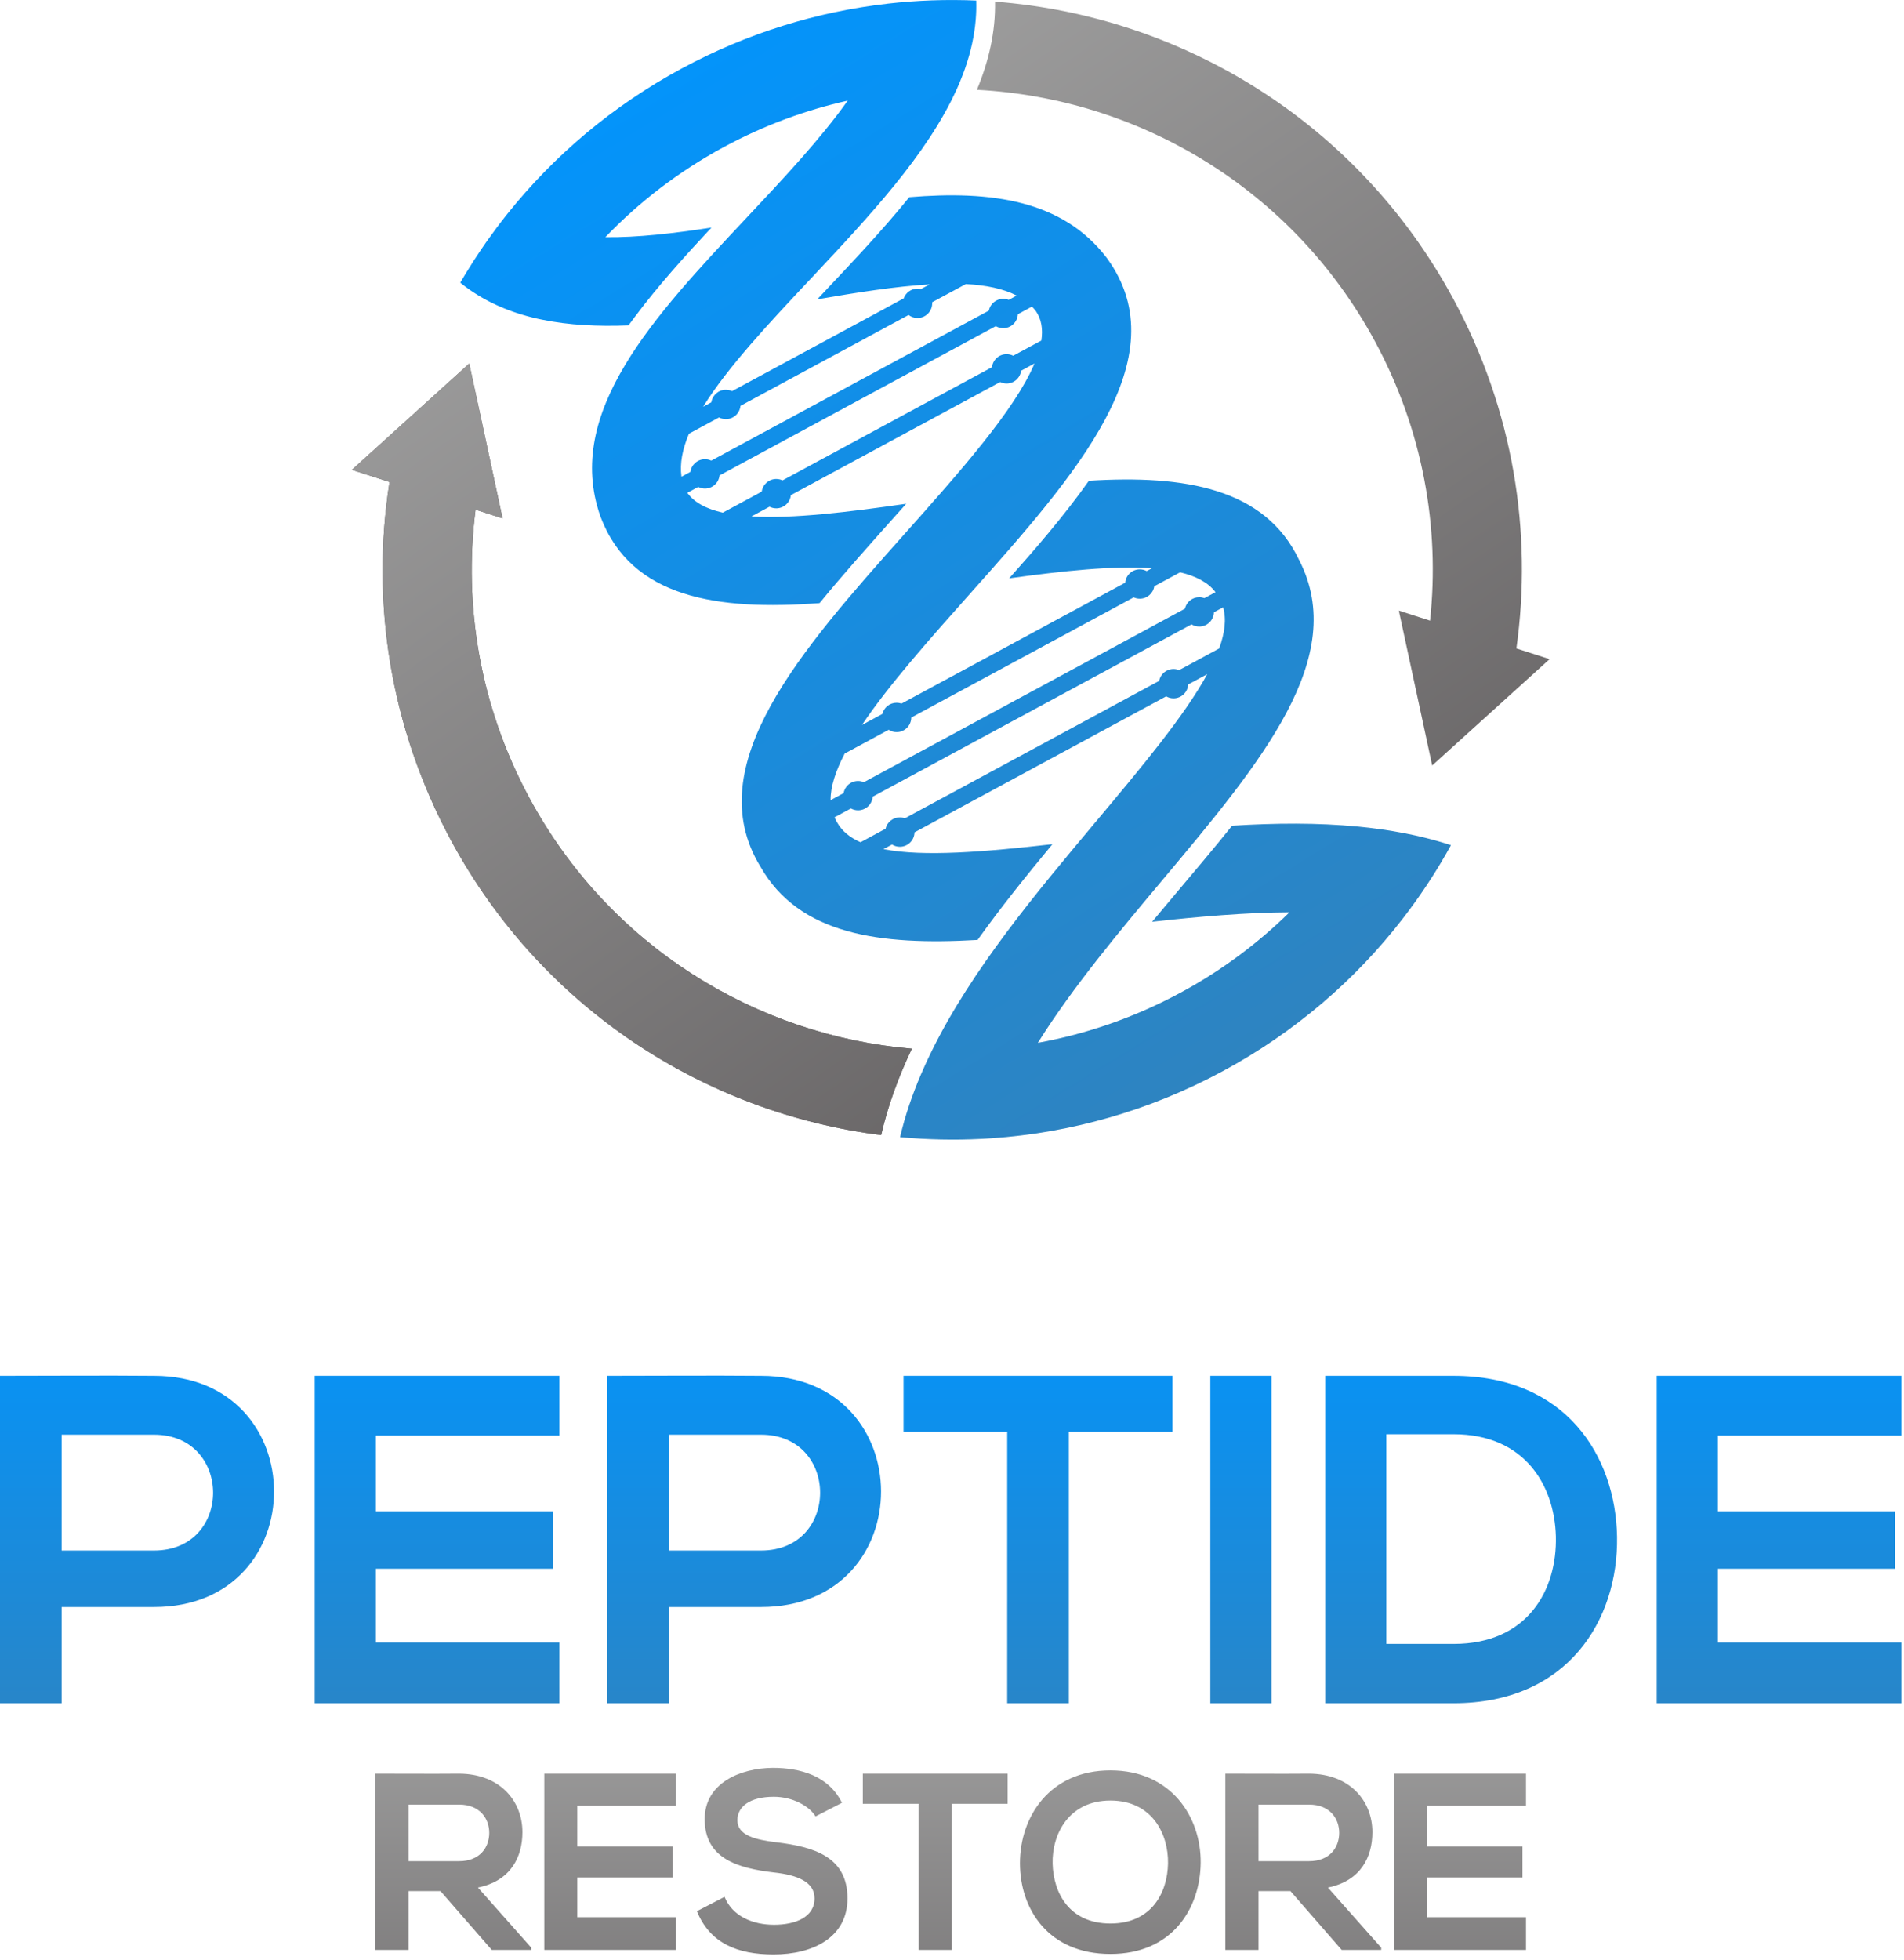 <svg width="205" height="211" viewBox="0 0 205 211" fill="none" xmlns="http://www.w3.org/2000/svg">
<g clip-path="url(#clip0_2309_75)">
<path fill-rule="evenodd" clip-rule="evenodd" d="M204.72 176.812H184.961V168.869H204.016V162.684H184.961V154.54H204.72V148.104H178.375C178.375 159.852 178.375 171.634 178.375 183.348H204.72V176.812ZM149.265 154.389H156.505C164.147 154.389 167.365 159.877 167.516 165.373C167.667 171.123 164.5 176.963 156.505 176.963H149.265V154.389ZM156.505 148.104C152.183 148.104 147.004 148.104 142.681 148.104V183.348C147.004 183.348 152.183 183.348 156.505 183.348C168.823 183.348 174.253 174.348 174.103 165.425C173.952 156.703 168.572 148.104 156.505 148.104ZM136.899 183.348V148.104H130.313V183.348H136.899ZM108.443 183.348V154.139H97.282V148.104C107.437 148.104 116.034 148.104 126.24 148.104V154.139H115.08V183.348H108.443ZM81.948 148.104C76.418 148.055 70.888 148.104 65.358 148.104V183.348H71.994V172.991H81.948C99.192 172.991 99.142 148.104 81.948 148.104ZM71.994 154.439H81.948C90.394 154.439 90.444 166.908 81.948 166.908H71.994V154.439ZM60.229 176.812H40.471V168.869H59.526V162.684H40.471V154.54H60.229V148.104H33.886C33.886 159.852 33.886 171.634 33.886 183.348H60.229V176.812ZM16.591 148.104C11.061 148.055 5.53 148.104 0 148.104V183.348H6.636V172.991H16.591C33.835 172.991 33.785 148.104 16.591 148.104ZM6.636 154.439H16.591C25.036 154.439 25.087 166.908 16.591 166.908H6.636V154.439Z" fill="url(#paint0_linear_2309_75)"/>
<path fill-rule="evenodd" clip-rule="evenodd" d="M164.301 206.38H153.663V202.104H163.923V198.775H153.663V194.391H164.301V190.927H150.117C150.117 197.251 150.117 203.594 150.117 209.9H164.301V206.38ZM140.943 194.256C143.189 194.256 144.191 195.775 144.191 197.3C144.191 198.824 143.216 200.346 140.943 200.346H135.501V194.256H140.943ZM148.709 209.656L142.973 203.187C146.572 202.456 147.763 199.83 147.763 197.218C147.763 193.929 145.408 190.953 140.943 190.927C137.937 190.953 134.933 190.927 131.929 190.927V209.9H135.501V203.567H138.939L144.461 209.9H148.709V209.656ZM119.559 193.822C124.025 193.822 125.811 197.394 125.758 200.589C125.703 203.701 124.025 207.057 119.559 207.057C115.093 207.057 113.416 203.728 113.333 200.616C113.253 197.423 115.093 193.822 119.559 193.822ZM119.559 190.575C113.009 190.575 109.815 195.581 109.815 200.561C109.815 205.541 112.9 210.334 119.559 210.334C126.218 210.334 129.221 205.434 129.276 200.535C129.33 195.581 126.082 190.575 119.559 190.575ZM98.907 209.9H102.481V194.173H108.489V190.927C102.994 190.927 98.365 190.927 92.898 190.927V194.173H98.907V209.9ZM90.651 194.065C89.217 191.143 86.158 190.304 83.208 190.304C79.716 190.329 75.872 191.928 75.872 195.824C75.872 200.075 79.445 201.103 83.317 201.563C85.833 201.834 87.701 202.564 87.701 204.351C87.701 206.408 85.59 207.193 83.343 207.193C81.043 207.193 78.85 206.272 78.011 204.189L75.034 205.731C76.441 209.196 79.418 210.387 83.289 210.387C87.511 210.387 91.247 208.573 91.247 204.351C91.247 199.83 87.566 198.803 83.614 198.316C81.34 198.044 79.392 197.585 79.392 195.934C79.392 194.527 80.664 193.416 83.317 193.416C85.374 193.416 87.16 194.444 87.809 195.528L90.651 194.065ZM72.786 206.38H62.149V202.104H72.408V198.775H62.149V194.391H72.786V190.927H58.604C58.604 197.251 58.604 203.594 58.604 209.9H72.786V206.38ZM49.429 194.256C51.675 194.256 52.676 195.775 52.676 197.3C52.676 198.824 51.702 200.346 49.429 200.346H43.987V194.256H49.429ZM57.196 209.656L51.458 203.187C55.058 202.456 56.249 199.83 56.249 197.218C56.249 193.929 53.894 190.953 49.429 190.927C46.423 190.953 43.419 190.927 40.415 190.927V209.9H43.987V203.567H47.425L52.947 209.9H57.196V209.656Z" fill="url(#paint1_linear_2309_75)"/>
<path fill-rule="evenodd" clip-rule="evenodd" d="M161.784 75.535L166.843 70.953L163.267 69.803C165.021 57.301 162.944 44.148 156.483 32.189C146.184 13.125 127.245 1.713 107.133 0.18C107.193 3.444 106.449 6.615 105.18 9.669C122.599 10.58 139.144 20.28 148.04 36.749C153.204 46.308 155.048 56.768 153.971 66.811L150.609 65.729L152.405 74.064L154.201 82.401L160.523 76.677L161.784 75.535Z" fill="url(#paint2_linear_2309_75)"/>
<path fill-rule="evenodd" clip-rule="evenodd" d="M44.202 44.856L37.881 50.58L41.937 51.884C39.929 64.681 41.94 78.214 48.572 90.489C58.35 108.588 75.914 119.788 94.874 122.189C95.599 119.016 96.744 115.912 98.181 112.888C81.39 111.457 65.624 101.864 57.014 85.928C51.679 76.053 49.888 65.212 51.202 54.867L54.114 55.804L52.484 48.237L52.319 47.469V47.468L50.523 39.132L44.202 44.856Z" fill="#656263"/>
<path fill-rule="evenodd" clip-rule="evenodd" d="M44.202 44.856L37.881 50.58L41.937 51.884C39.929 64.681 41.94 78.214 48.572 90.489C58.35 108.588 75.914 119.788 94.874 122.189C95.599 119.016 96.744 115.912 98.181 112.888C81.39 111.457 65.624 101.864 57.014 85.928C51.679 76.053 49.888 65.212 51.202 54.867L54.114 55.804L52.484 48.237L52.319 47.469V47.468L50.523 39.132L44.202 44.856Z" fill="url(#paint3_linear_2309_75)"/>
<path fill-rule="evenodd" clip-rule="evenodd" d="M109.591 33.823L111.106 33.005C111.25 33.151 111.387 33.304 111.515 33.465C112.132 34.348 112.305 35.425 112.121 36.656L109.089 38.293C108.874 38.185 108.632 38.124 108.375 38.124C107.561 38.124 106.893 38.737 106.805 39.527L84.252 51.712C84.047 51.615 83.819 51.56 83.577 51.56C82.778 51.56 82.119 52.153 82.013 52.921L77.822 55.185C76.07 54.789 74.749 54.107 74.006 53.049L75.177 52.416C75.393 52.528 75.639 52.591 75.899 52.591C76.716 52.591 77.386 51.972 77.47 51.177L107.213 35.109C107.447 35.247 107.721 35.327 108.013 35.327C108.861 35.327 109.551 34.66 109.591 33.823ZM100.362 32.537L103.989 30.577C106.148 30.693 108.013 31.069 109.465 31.817L108.606 32.281C108.423 32.208 108.223 32.167 108.013 32.167C107.246 32.167 106.607 32.713 106.464 33.439L76.58 49.585C76.374 49.487 76.143 49.432 75.899 49.432C75.098 49.432 74.437 50.027 74.333 50.799L73.371 51.317C73.169 49.896 73.479 48.344 74.179 46.684L77.414 44.936C77.634 45.052 77.885 45.119 78.151 45.119C78.974 45.119 79.649 44.491 79.724 43.688L97.828 33.907C98.093 34.111 98.426 34.232 98.786 34.232C99.66 34.232 100.367 33.524 100.367 32.651C100.367 32.613 100.365 32.575 100.362 32.537ZM93.962 85.76L128.291 67.213C128.531 67.361 128.815 67.448 129.12 67.448C129.978 67.448 130.676 66.764 130.699 65.912L131.689 65.377C132.059 66.637 131.877 68.125 131.267 69.804L126.953 72.135C126.767 72.059 126.565 72.016 126.352 72.016C125.582 72.016 124.94 72.567 124.801 73.296L97.427 88.086C97.258 88.024 97.075 87.99 96.884 87.99C96.134 87.99 95.507 88.511 95.345 89.211L92.652 90.666C91.503 90.156 90.641 89.455 90.122 88.517L90.025 88.337C89.956 88.223 89.895 88.106 89.838 87.988L91.615 87.028C91.843 87.154 92.106 87.228 92.386 87.228C93.221 87.228 93.904 86.58 93.962 85.76ZM98.117 77.242L122.061 64.307C122.262 64.399 122.484 64.449 122.719 64.449C123.51 64.449 124.167 63.867 124.281 63.107L127.059 61.607C128.776 62.019 130.09 62.703 130.871 63.745L129.677 64.389C129.504 64.325 129.317 64.288 129.12 64.288C128.366 64.288 127.734 64.817 127.578 65.524L93.014 84.198C92.821 84.115 92.609 84.068 92.386 84.068C91.605 84.068 90.957 84.635 90.829 85.378L89.431 86.135C89.414 84.68 89.974 82.986 90.948 81.116L95.684 78.558C95.93 78.716 96.223 78.808 96.538 78.808C97.406 78.808 98.11 78.109 98.117 77.242ZM95.554 0.396V0.399C87.999 1.259 80.478 3.548 73.378 7.384C65.913 11.417 59.622 16.776 54.639 23.009L54.544 23.127C53.825 24.032 53.133 24.956 52.468 25.895L52.382 26.017L52.31 26.117L52.295 26.141L52.21 26.264L51.869 26.759L51.785 26.883C51.532 27.255 51.285 27.631 51.041 28.008L50.96 28.133C50.69 28.553 50.425 28.976 50.166 29.401L50.089 29.529C49.908 29.827 49.73 30.127 49.554 30.427L49.555 30.428H49.555L49.674 30.523L49.781 30.608L49.794 30.617L49.915 30.712L50.009 30.784L50.036 30.804L50.158 30.896L50.164 30.899L50.281 30.985L50.404 31.075L50.528 31.161L50.653 31.249L50.708 31.287L50.778 31.335L50.903 31.419L51.157 31.584L51.184 31.601L51.285 31.664L51.413 31.744L51.425 31.753L51.541 31.823L51.668 31.899L51.671 31.901L51.801 31.977L51.913 32.044L51.931 32.053L52.062 32.128L52.161 32.183L52.193 32.201L52.325 32.273L52.411 32.32L52.459 32.344L52.592 32.415L52.663 32.451L52.726 32.484L52.86 32.551L52.916 32.579L52.996 32.619L53.132 32.684L53.171 32.703L53.268 32.749L53.403 32.813L53.429 32.825L53.541 32.876L53.679 32.939L53.688 32.943L53.817 32.999L53.95 33.056L53.955 33.059L54.095 33.117L54.212 33.165L54.236 33.175L54.375 33.232L54.477 33.272L54.516 33.287L54.658 33.343L54.744 33.375L54.8 33.396L54.942 33.449L55.013 33.475L55.085 33.5L55.229 33.552L55.284 33.571L55.295 33.575L55.516 33.651L55.556 33.664L55.663 33.699L55.807 33.747L55.83 33.753L56.046 33.821L56.099 33.837L56.106 33.839L56.246 33.883L56.384 33.923L56.394 33.925L56.543 33.968L56.663 34.003L56.69 34.011L56.84 34.051L56.943 34.079L56.987 34.091L57.138 34.129L57.225 34.153L57.288 34.168L57.439 34.205L57.51 34.223L57.59 34.24L57.742 34.277L57.795 34.289L57.893 34.312L58.046 34.345L58.083 34.353L58.2 34.377L58.353 34.409C61.255 35.008 64.393 35.156 67.668 35.027L68.335 34.132C70.854 30.757 73.715 27.592 76.603 24.496C72.548 25.123 68.634 25.575 65.173 25.536C68.803 21.749 73.075 18.453 77.938 15.825C82.241 13.501 86.725 11.851 91.271 10.836C88.369 14.933 84.353 19.211 80.39 23.432C70.418 34.051 60.719 44.381 64.629 55.544L64.674 55.669C67.996 64.377 77.225 65.744 88.244 64.923C90.69 61.927 93.285 59.033 95.838 56.165C96.397 55.536 96.978 54.891 97.57 54.229C91.328 55.128 85.362 55.855 80.908 55.592L82.85 54.544C83.067 54.656 83.314 54.72 83.577 54.72C84.395 54.72 85.068 54.099 85.148 53.301L107.684 41.125C107.893 41.227 108.127 41.284 108.375 41.284C109.179 41.284 109.843 40.683 109.942 39.905L111.384 39.127C109.272 44.133 103.327 50.812 97.358 57.517C86.309 69.927 75.2 82.408 81.874 93.292C86.036 100.597 94.662 101.798 105.253 101.179C107.788 97.635 110.53 94.229 113.313 90.874C106.008 91.703 99.475 92.255 95.119 91.406L96.043 90.908C96.286 91.061 96.575 91.149 96.884 91.149C97.746 91.149 98.447 90.459 98.463 89.6L125.559 74.961C125.792 75.097 126.063 75.176 126.352 75.176C127.197 75.176 127.885 74.513 127.93 73.68L129.986 72.568C127.503 77.101 122.875 82.622 117.91 88.546C111.523 96.162 104.671 104.341 100.371 113.03H100.369C99.943 113.891 99.543 114.757 99.17 115.628L99.168 115.63C98.215 117.857 97.443 120.117 96.906 122.411H96.908L96.906 122.413C99.812 122.681 102.745 122.745 105.682 122.597L105.695 122.595L106.145 122.571L106.247 122.564L106.765 122.531V122.53C115.234 121.95 123.721 119.594 131.677 115.295C139.424 111.11 145.907 105.498 150.976 98.96L151.072 98.836C151.488 98.295 151.896 97.748 152.295 97.195L152.385 97.068L152.477 96.94C152.629 96.727 152.779 96.513 152.928 96.298L153.017 96.169L153.105 96.039L153.195 95.91L153.283 95.78L153.369 95.65L153.447 95.539L153.459 95.52L153.545 95.39L153.632 95.259L153.719 95.128L153.743 95.093L153.805 94.998L153.889 94.867L153.976 94.735L154.035 94.645L154.06 94.604L154.145 94.471L154.229 94.339L154.312 94.208L154.321 94.194L154.397 94.076L154.48 93.943L154.564 93.81L154.605 93.741L154.645 93.678L154.728 93.544L154.811 93.411L154.885 93.287L154.891 93.277L154.973 93.144L155.053 93.01L155.135 92.876L155.16 92.83C155.312 92.576 155.461 92.323 155.608 92.067L155.687 91.932L155.701 91.909C155.877 91.6 156.051 91.29 156.223 90.979H156.221V90.979L155.629 90.79L155.547 90.765L155.207 90.663L155.18 90.654L154.579 90.482L154.524 90.467L153.835 90.282L153.82 90.278L153.668 90.24L153.488 90.195L153.364 90.163L153.209 90.126L153.141 90.109L153.057 90.089L152.792 90.027L152.751 90.016L152.441 89.948V89.947C151.623 89.765 150.795 89.604 149.957 89.466L149.943 89.462L149.627 89.411L149.597 89.406C149.239 89.349 148.876 89.296 148.515 89.246V89.246C147.769 89.144 147.017 89.055 146.26 88.982L146.259 88.983C141.856 88.555 137.269 88.6 132.658 88.884C130.653 91.391 128.612 93.781 126.771 95.977C125.878 97.042 124.966 98.124 124.049 99.224C129.003 98.678 134.035 98.229 138.835 98.205C135.437 101.548 131.52 104.474 127.117 106.852C122.173 109.524 116.987 111.305 111.742 112.254C115.513 106.241 120.504 100.286 125.213 94.669C135.844 81.989 145.241 70.775 139.889 60.315C136.225 52.541 127.539 51.111 117.24 51.751C114.542 55.567 111.414 59.165 108.654 62.257C114.421 61.459 119.878 60.875 124.03 61.169L123.464 61.476C123.241 61.357 122.989 61.289 122.719 61.289C121.893 61.289 121.218 61.921 121.146 62.727L97.064 75.739C96.899 75.68 96.722 75.648 96.538 75.648C95.795 75.648 95.172 76.161 95.004 76.852L92.804 78.041C95.703 73.728 100.099 68.789 104.483 63.865C115.77 51.188 126.991 38.583 119.216 27.836L119.137 27.729C114.392 21.536 106.703 20.495 97.9 21.227C94.927 24.903 91.662 28.317 88.804 31.361L87.996 32.221C92.279 31.481 96.438 30.825 100.09 30.612L99.157 31.115C99.038 31.087 98.914 31.071 98.786 31.071C98.1 31.071 97.518 31.509 97.299 32.12L78.816 42.104C78.614 42.011 78.389 41.959 78.151 41.959C77.357 41.959 76.7 42.544 76.588 43.308L75.705 43.785C78.335 39.539 82.793 34.792 87.321 29.969C93.523 23.364 99.831 16.644 103.008 9.604H103.009L103.128 9.336L103.138 9.313L103.141 9.307L103.156 9.272L103.327 8.873L103.345 8.831C103.477 8.513 103.603 8.196 103.721 7.879L103.723 7.873L103.732 7.847L103.884 7.427L103.892 7.405L103.897 7.393L103.908 7.361C104.069 6.897 104.216 6.432 104.348 5.963L104.353 5.945L104.358 5.927L104.478 5.481L104.483 5.461C104.607 4.977 104.715 4.489 104.802 4.003L104.805 3.992L104.882 3.541L104.885 3.513C104.963 3.025 105.02 2.533 105.059 2.04V2.036C105.111 1.381 105.127 0.724 105.107 0.063H105.106V0.06C101.934 -0.077 98.741 0.033 95.554 0.396Z" fill="url(#paint4_linear_2309_75)"/>
</g>
<defs>
<linearGradient id="paint0_linear_2309_75" x1="116.477" y1="195.416" x2="116.477" y2="137.173" gradientUnits="userSpaceOnUse">
<stop stop-color="#3282BB"/>
<stop offset="1" stop-color="#0095FF"/>
</linearGradient>
<linearGradient id="paint1_linear_2309_75" x1="105.455" y1="237.069" x2="105.455" y2="181.32" gradientUnits="userSpaceOnUse">
<stop stop-color="#656263"/>
<stop offset="1" stop-color="#A1A1A1"/>
</linearGradient>
<linearGradient id="paint2_linear_2309_75" x1="177.562" y1="89.172" x2="107.464" y2="-13.398" gradientUnits="userSpaceOnUse">
<stop stop-color="#656263"/>
<stop offset="1" stop-color="#A1A1A1"/>
</linearGradient>
<linearGradient id="paint3_linear_2309_75" x1="108.664" y1="129.03" x2="37.045" y2="27.583" gradientUnits="userSpaceOnUse">
<stop stop-color="#656263"/>
<stop offset="1" stop-color="#A1A1A1"/>
</linearGradient>
<linearGradient id="paint4_linear_2309_75" x1="141.998" y1="122.675" x2="66.745" y2="0.003" gradientUnits="userSpaceOnUse">
<stop stop-color="#3282BB"/>
<stop offset="1" stop-color="#0095FF"/>
</linearGradient>
<clipPath id="clip0_2309_75">
<rect width="204.72" height="210.387" fill="white"/>
</clipPath>
</defs>
</svg>
